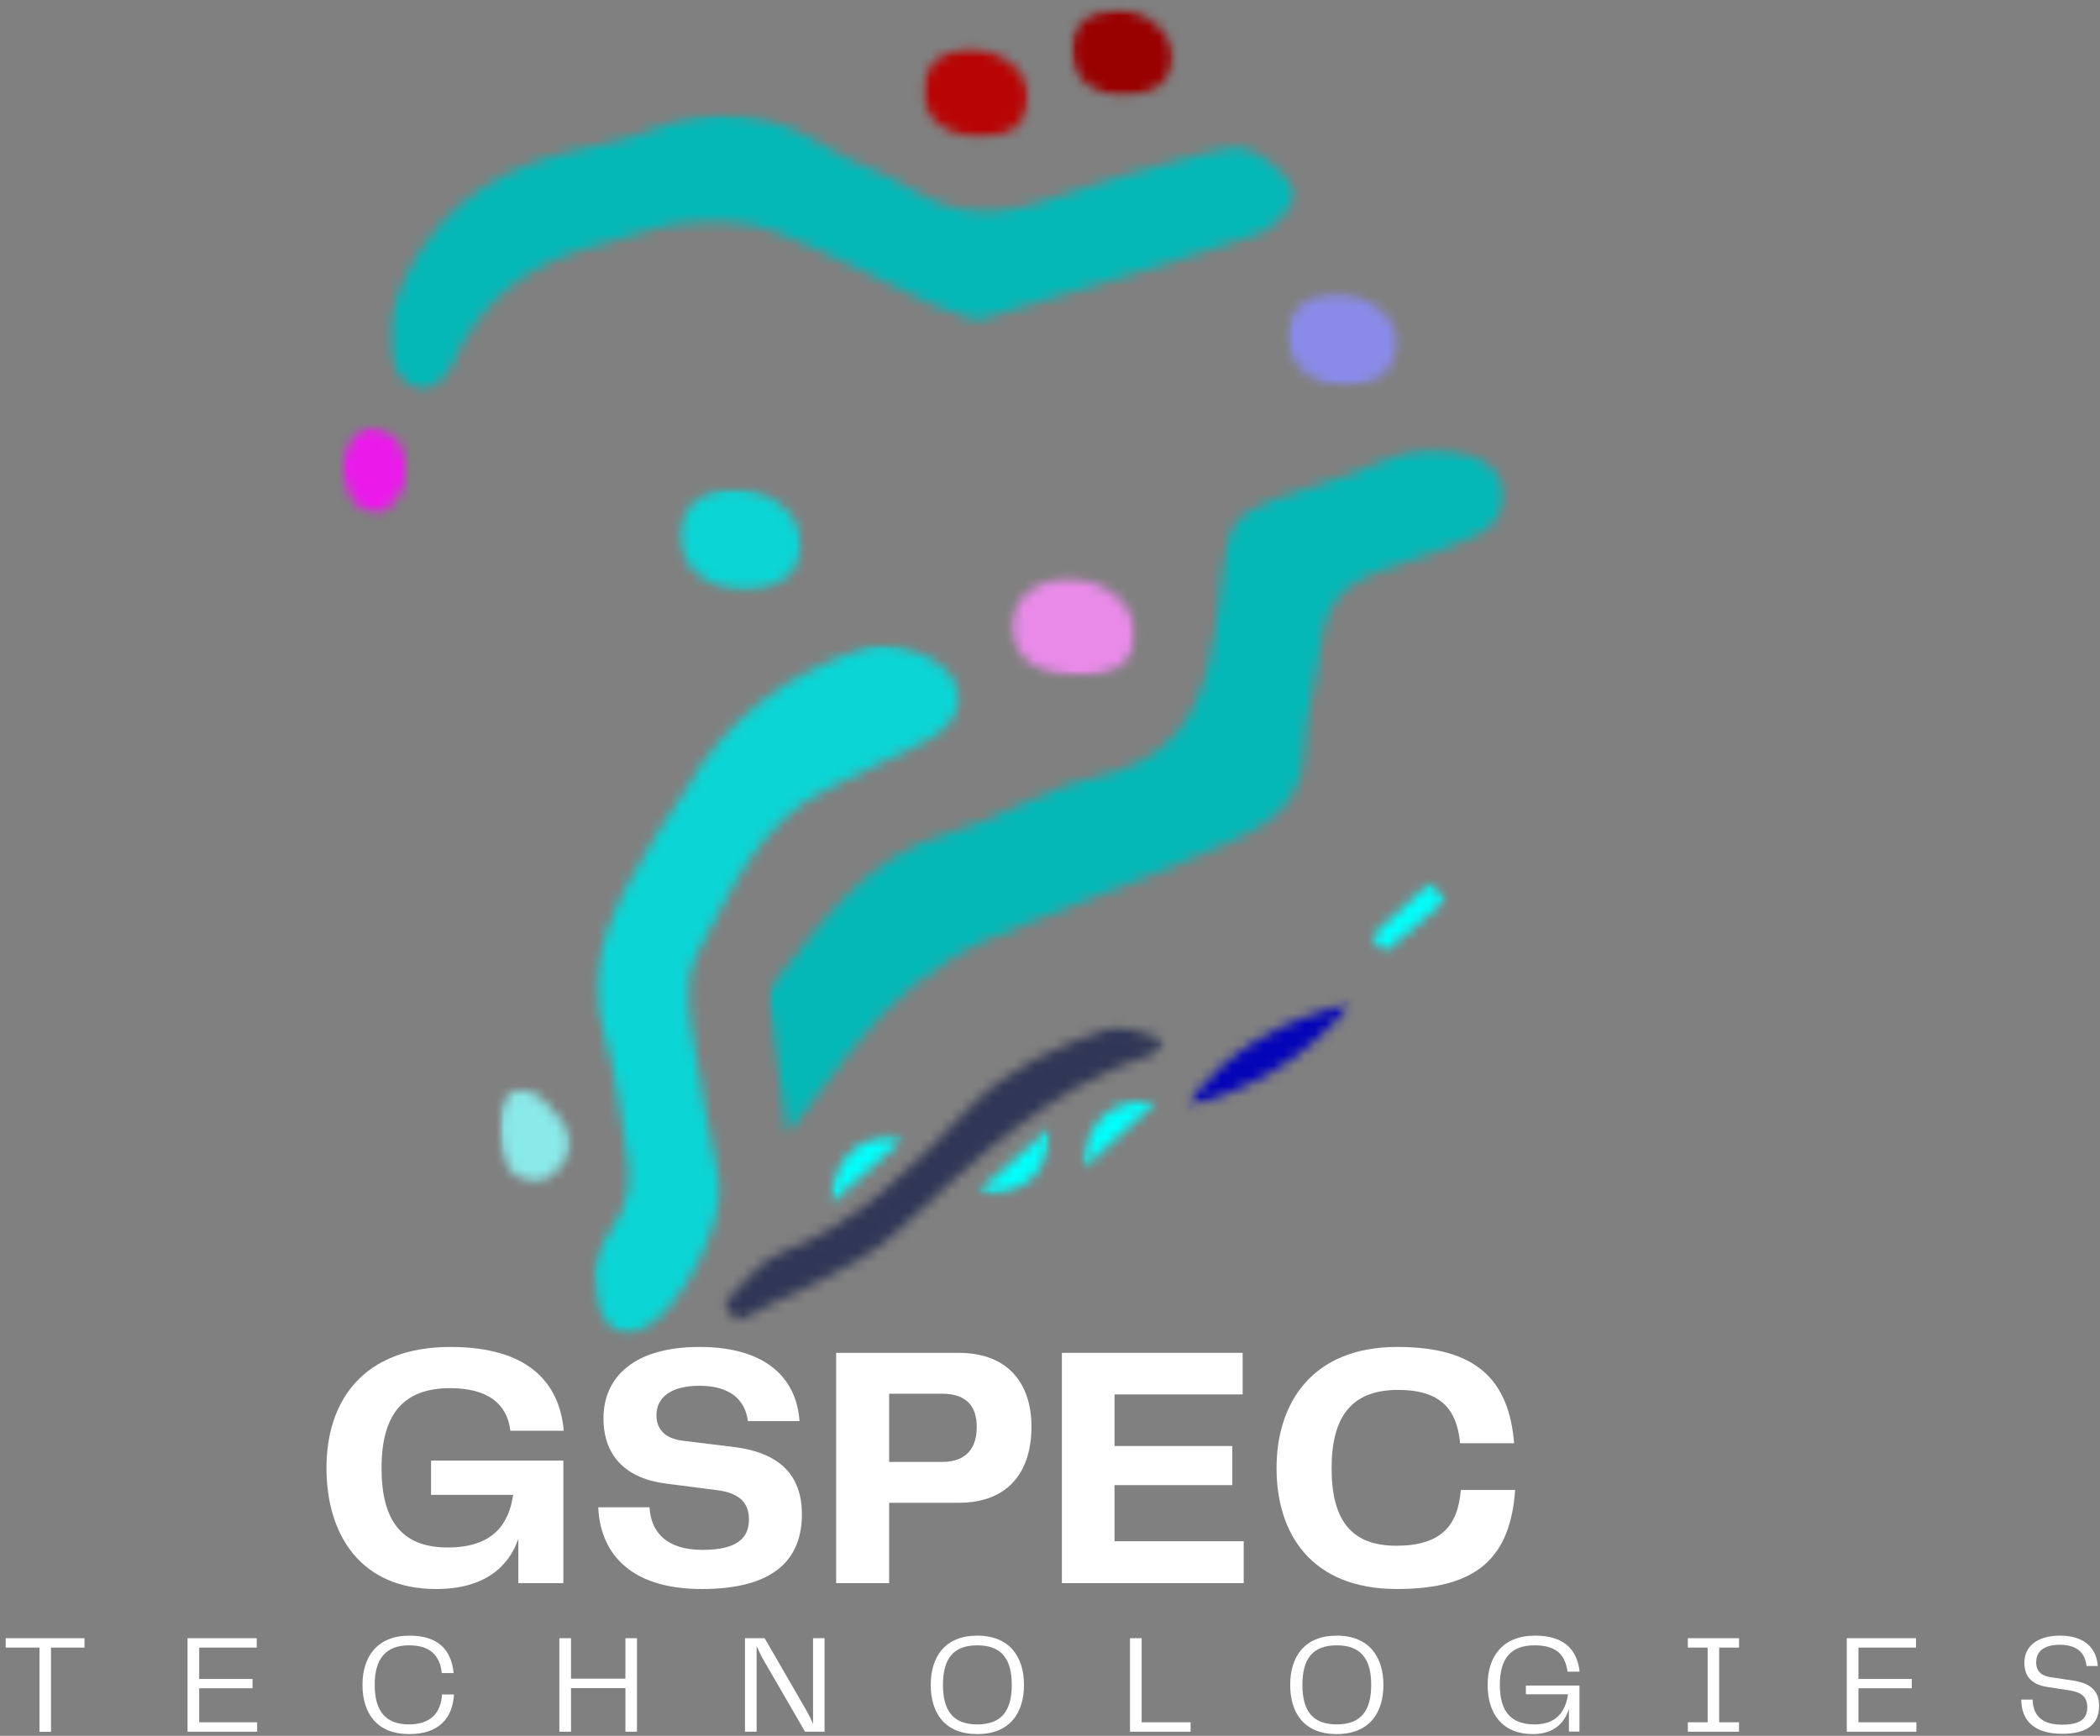 <svg xmlns="http://www.w3.org/2000/svg" width="202" height="167" viewBox="0 0 202 167" fill="none"><rect x="0" y="0" width="202" height="167" fill="#808080" stroke="none"/><mask id="mask0_818_47" style="mask-type:luminance" maskUnits="userSpaceOnUse" x="73" y="43" width="72" height="67"><path d="M73.836 43.086H145V109.211H73.836V43.086Z" fill="white"/></mask><g mask="url(#mask0_818_47)"><mask id="mask1_818_47" style="mask-type:luminance" maskUnits="userSpaceOnUse" x="73" y="43" width="72" height="67"><path d="M75.75 109.09L81.801 101.117C85.488 96.32 90.019 92.469 95.582 90.102C102.332 87.231 109.32 84.891 116.043 81.945C120.414 80.035 125.316 78.434 125.465 72.078C125.543 68.637 126.687 65.231 127.074 61.781C127.472 58.195 129.305 56.07 132.656 54.957C135.754 53.926 138.867 52.867 141.851 51.559C145.176 50.105 145.668 46.207 142.582 44.367C140.883 43.355 138.41 43.121 136.379 43.348C134.238 43.586 132.234 44.859 130.129 45.555C116.172 50.125 118.789 48.41 116.894 60.762C115.672 68.707 112.988 73.144 105.043 74.879C100.344 75.906 96.086 78.871 91.41 80.133C83.219 82.34 79.016 88.84 74.246 94.816C73.933 95.211 73.891 95.961 73.961 96.508L75.777 109.098" fill="white"/></mask><g mask="url(#mask1_818_47)"><path d="M21.473 -2.57H155.527V131.777H21.473V-2.57Z" fill="#04B8B8" stroke="#41E841"/></g></g><mask id="mask2_818_47" style="mask-type:luminance" maskUnits="userSpaceOnUse" x="37" y="11" width="88" height="27"><path d="M37.184 11H125V37.836H37.184V11Z" fill="white"/></mask><g mask="url(#mask2_818_47)"><mask id="mask3_818_47" style="mask-type:luminance" maskUnits="userSpaceOnUse" x="37" y="11" width="88" height="27"><path d="M93.973 30.824L101.356 28.609C107.957 26.609 114.618 24.773 121.118 22.477C122.606 21.949 124.743 19.473 124.461 18.531C123.961 16.887 122.016 15.355 120.309 14.504C119.149 13.93 117.301 14.363 115.875 14.75C110.911 16.098 105.922 17.406 101.082 19.133C96.391 20.812 92.082 20.988 87.692 18.234C85.137 16.625 82.082 15.805 79.532 14.195C74.075 10.746 68.571 10.086 62.532 12.566C59.856 13.668 56.876 14.035 54.051 14.777C46.289 16.836 40.692 21.422 38.008 29.086C37.399 30.844 37.418 33.016 37.813 34.855C38.043 35.941 39.493 37.391 40.532 37.512C41.422 37.613 42.997 36.273 43.43 35.227C46.157 28.715 51.102 25.113 57.782 23.516C60.516 22.863 63.176 21.691 65.93 21.453C68.7 21.211 71.77 21.234 74.305 22.203C79.645 24.242 84.7 27 89.899 29.402L93.965 30.824" fill="white"/></mask><g mask="url(#mask3_818_47)"><path d="M21.473 -2.57H155.527V131.777H21.473V-2.57Z" fill="#04B8B8"/></g></g><mask id="mask4_818_47" style="mask-type:luminance" maskUnits="userSpaceOnUse" x="57" y="62" width="36" height="67"><path d="M57 62H93V128.625H57V62Z" fill="white"/></mask><g mask="url(#mask4_818_47)"><mask id="mask5_818_47" style="mask-type:luminance" maskUnits="userSpaceOnUse" x="57" y="62" width="36" height="67"><path d="M84.82 62.074C84.273 62.074 83.754 62.145 83.297 62.293C75.898 64.707 69.773 69.07 65.891 76.109L63.207 80.184C59.586 86.309 55.711 92.293 58.262 100.078C59.344 103.379 59.512 106.977 60.211 110.402C60.809 113.289 60.621 115.867 58.738 118.363C57.742 119.684 57.383 121.488 57.121 122.121C57.121 126.117 58.492 128.254 60.367 128.262H60.383C60.805 128.262 61.246 128.148 61.711 127.938C65.438 126.18 69.859 117.57 69.113 113.426C68.223 108.48 67.109 103.563 66.449 98.582C66.156 96.367 66.016 93.656 67.012 91.832C70.293 85.805 72.856 79.059 79.734 75.828L88.992 71.32C92.707 69.535 93.402 65.973 90.023 63.699C88.656 62.777 86.59 62.074 84.828 62.074H84.82Z" fill="white"/></mask><g mask="url(#mask5_818_47)"><path d="M21.473 -2.57H155.527V131.777H21.473V-2.57Z" fill="#0BD5D5"/></g></g><mask id="mask6_818_47" style="mask-type:luminance" maskUnits="userSpaceOnUse" x="69" y="98" width="43" height="30"><path d="M69.125 98.188H112V127.578H69.125V98.188Z" fill="white"/></mask><g mask="url(#mask6_818_47)"><mask id="mask7_818_47" style="mask-type:luminance" maskUnits="userSpaceOnUse" x="69" y="98" width="43" height="30"><path d="M111.633 100.793L111.766 99.984C110.031 99.359 108.016 98.52 106.457 99.039C101.602 100.66 96.981 102.754 93.234 106.602C87.891 112.098 82.637 117.738 75.07 120.547C72.949 121.332 71.43 123.766 69.641 125.438L70.867 127.102C76.102 124.262 82.172 122.316 86.394 118.398C93.805 111.512 100.941 104.609 110.816 101.418L111.359 101.004" fill="white"/></mask><g mask="url(#mask7_818_47)"><path d="M21.473 -2.57H155.527V131.777H21.473V-2.57Z" fill="#303655"/></g></g><mask id="mask8_818_47" style="mask-type:luminance" maskUnits="userSpaceOnUse" x="97" y="55" width="13" height="11"><path d="M97 55.156H109.445V65.125H97V55.156Z" fill="white"/></mask><g mask="url(#mask8_818_47)"><mask id="mask9_818_47" style="mask-type:luminance" maskUnits="userSpaceOnUse" x="97" y="55" width="13" height="11"><path d="M103.919 65.012C107.321 65.004 109.259 63.5 109.216 60.91C109.177 58.16 106.169 55.688 102.825 55.648C99.739 55.613 97.302 57.684 97.352 60.305C97.407 63.277 99.844 65.019 103.927 65.012" fill="white"/></mask><g mask="url(#mask9_818_47)"><path d="M21.473 -2.57H155.527V131.777H21.473V-2.57Z" fill="#E98AE9"/></g></g><mask id="mask10_818_47" style="mask-type:luminance" maskUnits="userSpaceOnUse" x="65" y="47" width="13" height="10"><path d="M65 47H77.504V57H65V47Z" fill="white"/></mask><g mask="url(#mask10_818_47)"><mask id="mask11_818_47" style="mask-type:luminance" maskUnits="userSpaceOnUse" x="65" y="47" width="13" height="10"><path d="M71.465 56.723C74.903 56.758 77.071 55.078 77.079 52.367C77.094 49.551 74.2 47.098 70.801 47.043C67.497 46.992 65.399 48.805 65.438 51.684C65.481 54.574 68.004 56.68 71.465 56.723Z" fill="white"/></mask><g mask="url(#mask11_818_47)"><path d="M21.473 -2.57H155.527V131.777H21.473V-2.57Z" fill="#0BD5D5" stroke="#0BD50B"/></g></g><mask id="mask12_818_47" style="mask-type:luminance" maskUnits="userSpaceOnUse" x="123" y="28" width="12" height="10"><path d="M123.586 28H135V37.312H123.586V28Z" fill="white"/></mask><g mask="url(#mask12_818_47)"><mask id="mask13_818_47" style="mask-type:luminance" maskUnits="userSpaceOnUse" x="123" y="28" width="12" height="10"><path d="M128.696 28.285C125.724 28.238 123.743 29.938 123.794 32.488C123.841 35.023 126.407 37.223 129.376 37.145C131.942 37.082 134.028 36.148 134.329 33.262C134.603 30.684 131.829 28.336 128.688 28.285" fill="white"/></mask><g mask="url(#mask13_818_47)"><path d="M21.473 -2.57H155.527V131.777H21.473V-2.57Z" fill="#8A8AE9"/></g></g><mask id="mask14_818_47" style="mask-type:luminance" maskUnits="userSpaceOnUse" x="88" y="4" width="11" height="10"><path d="M88.5 4.25H99V13.695H88.5V4.25Z" fill="white"/></mask><g mask="url(#mask14_818_47)"><mask id="mask15_818_47" style="mask-type:luminance" maskUnits="userSpaceOnUse" x="88" y="4" width="11" height="10"><path d="M93.199 4.684C90.925 4.852 88.941 5.816 88.788 8.715C88.656 11.16 91.015 13.129 93.992 13.168C96.543 13.203 98.679 12.504 98.918 9.488C99.109 7.066 96.425 4.762 93.199 4.684Z" fill="white"/></mask><g mask="url(#mask15_818_47)"><path d="M21.473 -2.57H155.527V131.777H21.473V-2.57Z" fill="#B80404"/></g></g><mask id="mask16_818_47" style="mask-type:luminance" maskUnits="userSpaceOnUse" x="103" y="0" width="10" height="10"><path d="M103 0.578H113V9.5H103V0.578Z" fill="white"/></mask><g mask="url(#mask16_818_47)"><mask id="mask17_818_47" style="mask-type:luminance" maskUnits="userSpaceOnUse" x="103" y="0" width="10" height="10"><path d="M107.578 0.941C107.531 0.941 107.481 0.941 107.426 0.945C104.938 1.059 102.985 2.281 103.09 4.93C103.203 7.809 105.367 9.004 107.613 9.293C107.684 9.293 107.746 9.293 107.813 9.293C110.746 9.293 112.664 7.805 112.793 5.723C112.938 3.379 110.41 0.977 107.676 0.945L107.578 0.941Z" fill="white"/></mask><g mask="url(#mask17_818_47)"><path d="M21.473 -2.57H155.527V131.777H21.473V-2.57Z" fill="#990000"/></g></g><mask id="mask18_818_47" style="mask-type:luminance" maskUnits="userSpaceOnUse" x="114" y="96" width="16" height="11"><path d="M114 96.09H130V106.586H114V96.09Z" fill="white"/></mask><g mask="url(#mask18_818_47)"><mask id="mask19_818_47" style="mask-type:luminance" maskUnits="userSpaceOnUse" x="114" y="96" width="16" height="11"><path d="M114.098 106.582C120.344 104.77 125.836 101.758 129.918 96.531C123.531 98.082 117.906 100.855 114.098 106.582Z" fill="white"/></mask><g mask="url(#mask19_818_47)"><path d="M21.473 -2.57H155.527V131.777H21.473V-2.57Z" fill="#0404B8"/></g></g><mask id="mask20_818_47" style="mask-type:luminance" maskUnits="userSpaceOnUse" x="48" y="104" width="7" height="10"><path d="M48 104H55V113.934H48V104Z" fill="white"/></mask><g mask="url(#mask20_818_47)"><mask id="mask21_818_47" style="mask-type:luminance" maskUnits="userSpaceOnUse" x="48" y="104" width="7" height="10"><path d="M53.942 112.203C55.051 111.043 55.133 109.246 54.137 107.98C53.035 106.59 52.114 105.422 50.934 105.043C48.524 104.269 47.989 106.773 48.047 108.711C48.11 111.164 48.785 113.711 51.719 113.726C52.403 113.726 53.09 113.078 53.942 112.195" fill="white"/></mask><g mask="url(#mask21_818_47)"><path d="M21.473 -2.57H155.527V131.777H21.473V-2.57Z" fill="#8AE9E9"/></g></g><mask id="mask22_818_47" style="mask-type:luminance" maskUnits="userSpaceOnUse" x="32" y="41" width="8" height="9"><path d="M32.469 41H39.801V49.906H32.469V41Z" fill="white"/></mask><g mask="url(#mask22_818_47)"><mask id="mask23_818_47" style="mask-type:luminance" maskUnits="userSpaceOnUse" x="32" y="41" width="8" height="9"><path d="M34.707 41.457C33.324 42.434 32.719 44.176 33.035 45.84C33.414 47.855 34.234 49.211 36.309 49.375C37.164 49.445 38.809 47.492 39 46.297C39.387 43.887 38.5 41.402 35.692 41.113L35.035 41.227" fill="white"/></mask><g mask="url(#mask23_818_47)"><path d="M21.473 -2.57H155.527V131.777H21.473V-2.57Z" fill="#EB1AEB"/></g></g><mask id="mask24_818_47" style="mask-type:luminance" maskUnits="userSpaceOnUse" x="104" y="105" width="8" height="8"><path d="M104 105.012H111.539V112.883H104V105.012Z" fill="white"/></mask><g mask="url(#mask24_818_47)"><mask id="mask25_818_47" style="mask-type:luminance" maskUnits="userSpaceOnUse" x="104" y="105" width="8" height="8"><path d="M111.141 106.105C107.059 105.422 104.27 107.992 104.18 112.414C106.926 109.926 109.035 108.016 111.141 106.105Z" fill="white"/></mask><g mask="url(#mask25_818_47)"><path d="M21.473 -2.57H155.527V131.777H21.473V-2.57Z" fill="#00FFFC"/></g></g><mask id="mask26_818_47" style="mask-type:luminance" maskUnits="userSpaceOnUse" x="94" y="108" width="8" height="7"><path d="M94 108.16H101.066V115H94V108.16Z" fill="white"/></mask><g mask="url(#mask26_818_47)"><mask id="mask27_818_47" style="mask-type:luminance" maskUnits="userSpaceOnUse" x="94" y="108" width="8" height="7"><path d="M94.023 114.715C98.223 115.348 100.992 112.855 101.055 108.484C98.293 110.93 96.156 112.828 94.023 114.715Z" fill="white"/></mask><g mask="url(#mask27_818_47)"><path d="M21.473 -2.57H155.527V131.777H21.473V-2.57Z" fill="#00FFFC"/></g></g><mask id="mask28_818_47" style="mask-type:luminance" maskUnits="userSpaceOnUse" x="79" y="109" width="8" height="7"><path d="M79.598 109H86.93V116H79.598V109Z" fill="white"/></mask><g mask="url(#mask28_818_47)"><mask id="mask29_818_47" style="mask-type:luminance" maskUnits="userSpaceOnUse" x="79" y="109" width="8" height="7"><path d="M86.906 109.555C83.023 108.746 80.121 111.316 79.762 115.855C82.606 113.348 84.758 111.449 86.906 109.555Z" fill="white"/></mask><g mask="url(#mask29_818_47)"><path d="M21.473 -2.57H155.527V131.777H21.473V-2.57Z" fill="#00FFFC"/></g></g><mask id="mask30_818_47" style="mask-type:luminance" maskUnits="userSpaceOnUse" x="131" y="84" width="9" height="8"><path d="M131.438 84.543H139.293V91.891H131.438V84.543Z" fill="white"/></mask><g mask="url(#mask30_818_47)"><mask id="mask31_818_47" style="mask-type:luminance" maskUnits="userSpaceOnUse" x="131" y="84" width="9" height="8"><path d="M139.055 86.625L137.582 84.926L131.844 90.125C132.277 90.621 132.715 91.129 133.141 91.625L139.055 86.625Z" fill="white"/></mask><g mask="url(#mask31_818_47)"><path d="M21.473 -2.57H155.527V131.777H21.473V-2.57Z" fill="#00FFFC"/></g></g><path d="M41.963 152.873C46.662 152.873 48.959 150.674 49.861 148.041V152.307H54.19V140.514H41.463V143.811H49.361C48.959 146.577 47.463 148.877 43.065 148.877C38.6 148.877 36.701 146.245 36.701 141.245C36.701 135.983 38.865 133.549 43.299 133.549C46.994 133.549 48.795 135.116 49.092 137.647H54.225C53.826 132.952 50.725 129.584 43.33 129.584C34.967 129.584 31.404 134.748 31.404 141.213C31.404 147.643 34.67 152.873 41.963 152.873Z" fill="white"/><path d="M57.549 145.01C57.713 149.041 60.213 152.873 67.51 152.873C74.439 152.873 77.135 150.041 77.135 145.678C77.135 141.811 74.873 139.682 70.373 139.182L65.744 138.616C63.912 138.416 63.143 137.448 63.143 136.151C63.143 134.416 64.576 133.319 67.275 133.319C70.205 133.319 71.674 134.651 71.939 136.717H76.904C76.639 132.784 73.904 129.584 67.275 129.584C61.045 129.584 58.049 132.452 58.049 136.448C58.049 140.116 60.244 142.28 64.178 142.745L69.076 143.377C71.041 143.647 72.041 144.51 72.041 146.178C72.041 147.944 70.939 149.108 67.576 149.108C64.076 149.108 62.611 147.377 62.478 145.01H57.549Z" fill="white"/><path d="M92.188 130.151H80.43V152.307H85.527V144.577H92.188C97.219 144.577 99.219 141.346 99.219 137.248C99.219 133.385 97.219 130.151 92.188 130.151ZM90.59 140.647H85.527V134.084H90.621C93.09 134.084 93.953 135.416 93.953 137.284C93.953 139.213 93.055 140.647 90.59 140.647Z" fill="white"/><path d="M107.205 148.276V142.877H118.533V139.116H107.205V134.151H119.533V130.151H102.143V152.307H119.631V148.276H107.205Z" fill="white"/><path d="M134.385 152.873C142.213 152.873 145.279 149.741 145.744 143.346H140.514C140.248 146.811 138.58 148.709 134.318 148.709C129.885 148.709 128.088 146.143 128.088 141.245C128.088 136.284 130.021 133.717 134.482 133.717C138.58 133.717 140.146 135.584 140.447 138.846H145.643C145.146 132.784 142.045 129.584 134.416 129.584C126.088 129.584 122.791 135.116 122.791 141.245C122.791 147.475 126.057 152.873 134.385 152.873Z" fill="white"/><path d="M8.125 157.604H0.547V158.51H3.797V166.612H4.906V158.51H8.125V157.604Z" fill="white"/><path d="M19.162 165.694V162.42H24.291V161.526H19.162V158.51H24.697V157.604H18.041V166.6H24.736V165.694H19.162Z" fill="white"/><path d="M39.355 166.83C42.238 166.83 43.523 165.299 43.672 163.014H42.523C42.402 164.842 41.375 165.897 39.332 165.897C37.086 165.897 36.043 164.612 36.043 162.096C36.043 159.577 37.109 158.291 39.355 158.291C41.305 158.291 42.309 159.198 42.496 160.959H43.633C43.418 158.725 42.156 157.358 39.383 157.358C36.285 157.358 34.867 159.389 34.867 162.096C34.867 164.827 36.258 166.83 39.355 166.83Z" fill="white"/><path d="M60.16 157.604V161.498H54.926V157.604H53.805V166.6H54.926V162.405H60.16V166.6H61.27V157.604H60.16Z" fill="white"/><path d="M78.207 157.604V165.842C78.031 165.436 77.816 164.991 77.637 164.678L73.551 157.604H71.66V166.6H72.781V158.362C72.93 158.713 73.121 159.104 73.348 159.537L77.438 166.6H79.316V157.604H78.207Z" fill="white"/><path d="M94.006 166.83C97.131 166.83 98.498 164.799 98.498 162.096C98.498 159.428 97.131 157.358 94.006 157.358C90.881 157.358 89.529 159.416 89.529 162.096C89.529 164.815 90.881 166.83 94.006 166.83ZM90.705 162.096C90.705 159.565 91.705 158.291 94.006 158.291C96.307 158.291 97.322 159.565 97.322 162.096C97.322 164.623 96.307 165.897 94.006 165.897C91.705 165.897 90.705 164.623 90.705 162.096Z" fill="white"/><path d="M109.816 165.694V157.604H108.695V166.6H114.523V165.694H109.816Z" fill="white"/><path d="M128.58 166.83C131.705 166.83 133.072 164.799 133.072 162.096C133.072 159.428 131.705 157.358 128.58 157.358C125.455 157.358 124.104 159.416 124.104 162.096C124.104 164.815 125.455 166.83 128.58 166.83ZM125.279 162.096C125.279 159.565 126.279 158.291 128.58 158.291C130.881 158.291 131.896 159.565 131.896 162.096C131.896 164.623 130.881 165.897 128.58 165.897C126.279 165.897 125.279 164.623 125.279 162.096Z" fill="white"/><path d="M147.451 166.83C149.506 166.83 150.521 165.705 150.916 164.393V166.588H151.928V162.162H146.775V163.002H150.834C150.576 164.678 149.709 165.897 147.611 165.897C145.287 165.897 144.271 164.596 144.271 162.096C144.271 159.549 145.326 158.291 147.611 158.291C149.604 158.291 150.549 159.092 150.779 160.823H151.943C151.686 158.577 150.334 157.358 147.654 157.358C144.541 157.358 143.096 159.373 143.096 162.096C143.096 164.827 144.475 166.83 147.451 166.83Z" fill="white"/><path d="M167.279 158.51V157.604H162.354V158.51H164.26V165.694H162.354V166.6H167.279V165.694H165.369V158.51H167.279Z" fill="white"/><path d="M178.764 165.694V162.42H183.893V161.526H178.764V158.51H184.299V157.604H177.643V166.6H184.338V165.694H178.764Z" fill="white"/><path d="M194.428 163.514C194.428 165.287 195.428 166.803 198.354 166.803C200.854 166.803 201.912 165.815 201.912 164.096C201.912 162.651 201.057 161.944 199.463 161.69L197.217 161.35C196.201 161.19 195.861 160.635 195.861 159.928C195.861 158.928 196.537 158.237 198.135 158.237C199.826 158.237 200.584 159.065 200.705 160.28H201.787C201.666 158.549 200.502 157.358 198.15 157.358C195.822 157.358 194.725 158.51 194.725 159.955C194.725 161.311 195.443 162.08 197.014 162.311L199.135 162.635C200.271 162.827 200.775 163.299 200.775 164.245C200.775 165.287 200.205 165.924 198.354 165.924C196.268 165.924 195.553 164.909 195.525 163.514H194.428Z" fill="white"/></svg>
